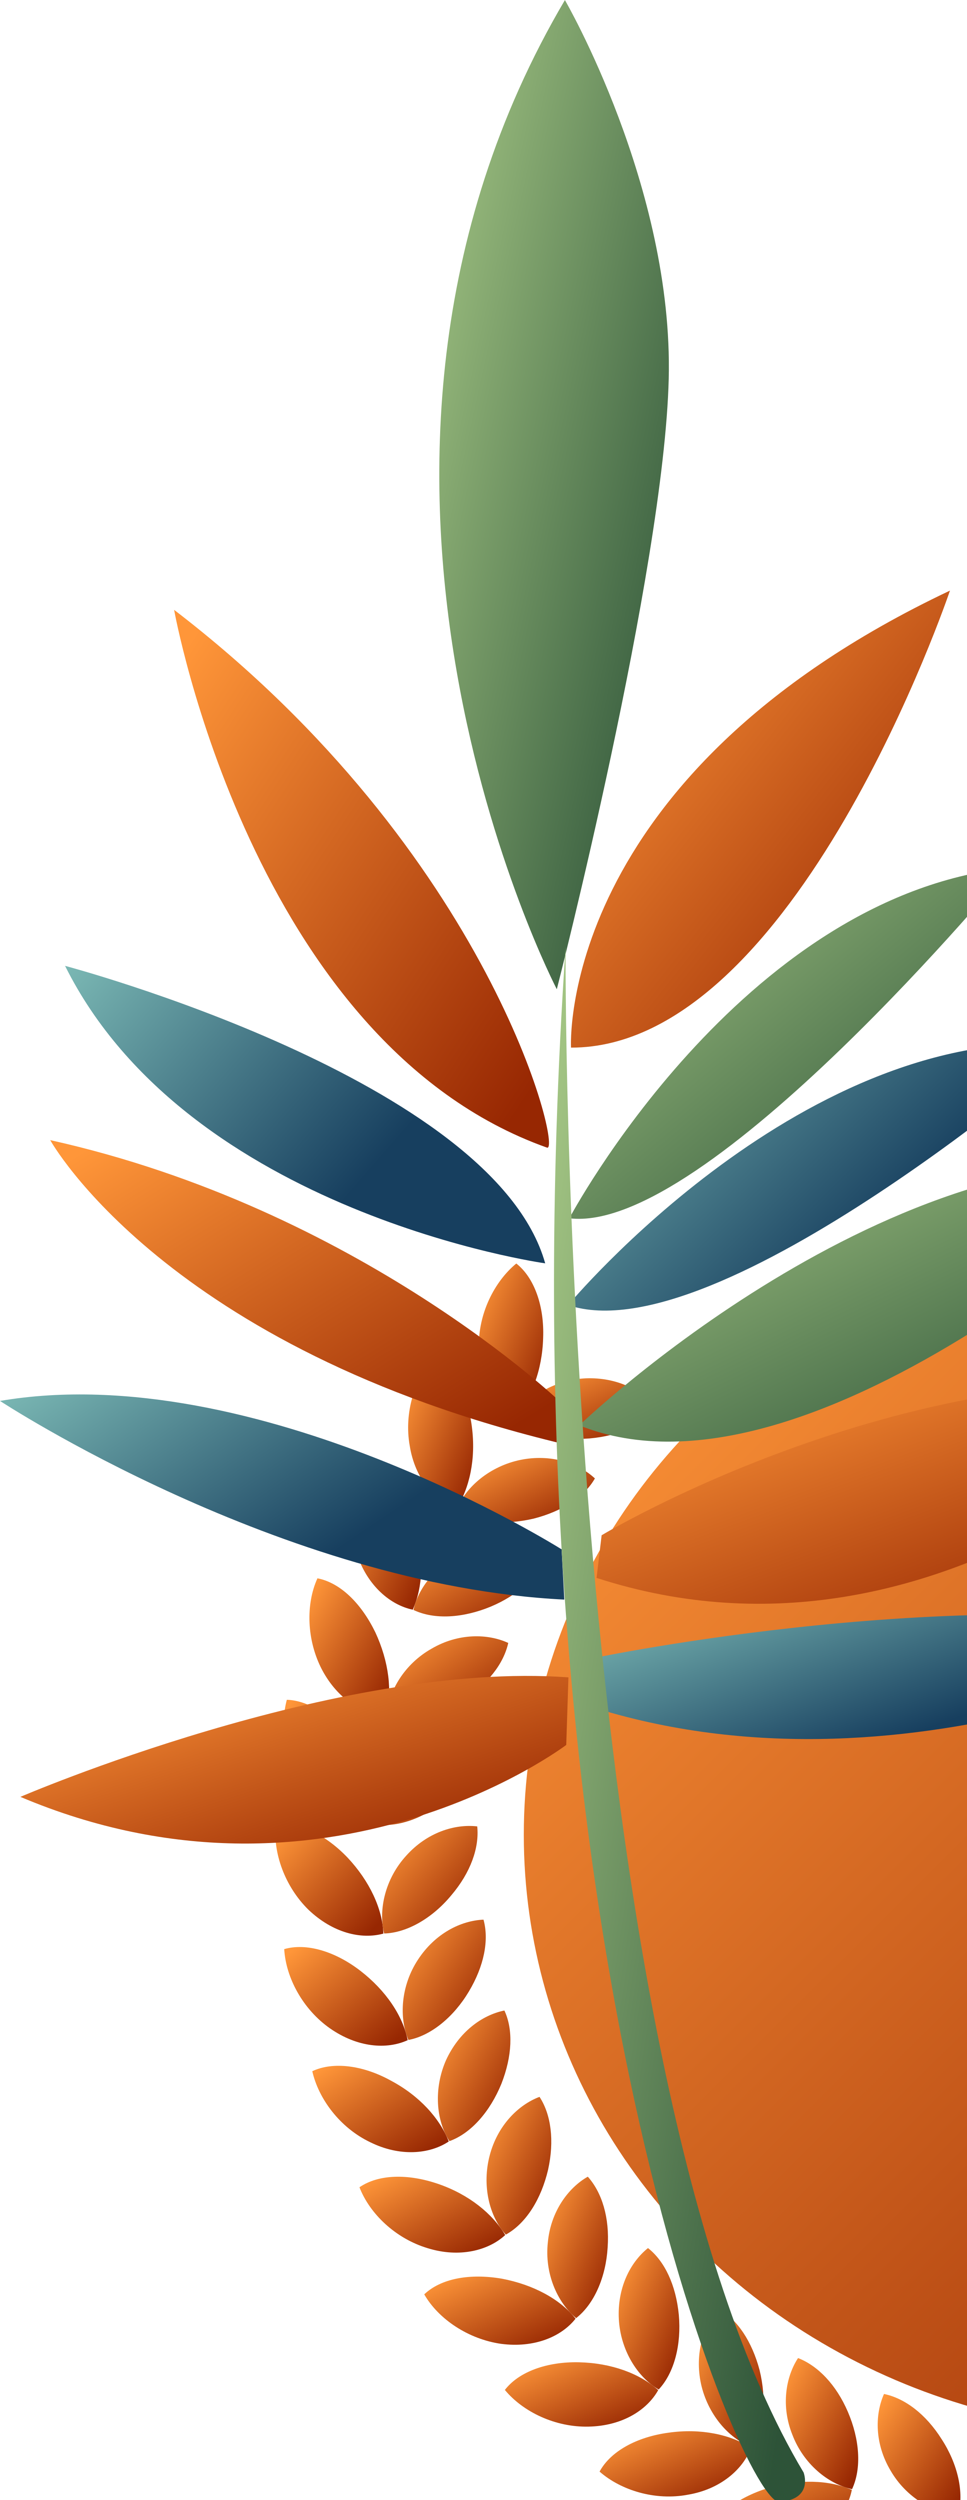 <svg xmlns="http://www.w3.org/2000/svg" width="144" height="372" viewBox="0 0 144 372" fill="none"><g clip-path="url(#clip0_452_7447)"><path d="M76.62 210.844C79.112 208.123 80.744 203.907 80.881 199.093C81.069 194.356 79.577 190.11 76.883 188C73.619 190.687 71.224 195.444 71.303 200.422C71.337 205.387 73.648 209.133 76.62 210.844Z" fill="url(#paint0_linear_452_7447)"></path><path d="M64.591 201.98C61.766 205.128 60.134 210.202 61.014 215.119C61.785 219.995 64.742 223.377 67.907 224.578C69.917 221.486 70.894 217.082 70.269 212.303C69.679 207.572 67.601 203.654 64.591 201.98Z" fill="url(#paint1_linear_452_7447)"></path><path d="M54.634 217.718C52.269 221.24 51.576 226.57 53.158 231.259C54.722 235.965 58.142 238.824 61.466 239.511C62.97 236.144 63.202 231.624 61.87 227.02C60.48 222.41 57.896 218.909 54.634 217.718Z" fill="url(#paint2_linear_452_7447)"></path><path d="M47.271 234.839C45.51 238.701 45.661 244.068 47.953 248.445C50.293 252.853 54.06 255.121 57.469 255.277C58.467 251.724 57.905 247.208 55.895 242.882C53.787 238.548 50.67 235.496 47.271 234.839Z" fill="url(#paint3_linear_452_7447)"></path><path d="M42.713 252.914C41.603 257.007 42.588 262.271 45.536 266.227C48.566 270.206 52.611 271.855 56.012 271.476C56.444 267.809 55.19 263.44 52.505 259.486C49.763 255.545 46.147 253.02 42.713 252.914Z" fill="url(#paint4_linear_452_7447)"></path><path d="M41.069 271.451C40.618 275.656 42.408 280.695 45.927 284.149C49.56 287.611 53.781 288.613 57.09 287.706C56.959 284.015 55.036 279.893 51.768 276.407C48.456 272.943 44.469 271.02 41.069 271.451Z" fill="url(#paint5_linear_452_7447)"></path><path d="M42.324 290.015C42.564 294.245 45.08 298.964 49.145 301.811C53.252 304.666 57.579 304.986 60.711 303.563C59.993 299.939 57.463 296.172 53.669 293.243C49.894 290.332 45.605 289.058 42.324 290.015Z" fill="url(#paint6_linear_452_7447)"></path><path d="M46.504 308.181C47.441 312.312 50.625 316.593 55.124 318.743C59.569 320.94 63.985 320.524 66.827 318.636C65.488 315.197 62.472 311.845 58.202 309.578C54.057 307.287 49.599 306.715 46.504 308.181Z" fill="url(#paint7_linear_452_7447)"></path><path d="M53.529 325.448C55.055 329.403 58.929 333.094 63.692 334.514C68.417 335.984 72.745 334.858 75.233 332.558C73.351 329.388 69.852 326.543 65.304 324.968C60.778 323.403 56.38 323.494 53.529 325.448Z" fill="url(#paint8_linear_452_7447)"></path><path d="M63.175 341.382C65.282 345.061 69.738 348.048 74.615 348.745C79.577 349.393 83.585 347.687 85.71 345.001C83.424 342.099 79.414 339.935 74.729 339.05C69.984 338.238 65.688 339.001 63.175 341.382Z" fill="url(#paint9_linear_452_7447)"></path><path d="M75.181 355.606C77.881 358.863 82.686 361.184 87.653 361.062C92.628 360.963 96.335 358.629 98.018 355.634C95.279 353.16 91.028 351.595 86.23 351.489C81.468 351.375 77.259 352.892 75.181 355.606Z" fill="url(#paint10_linear_452_7447)"></path><path d="M89.284 367.755C92.468 370.54 97.555 372.122 102.463 371.189C107.331 370.366 110.682 367.371 111.848 364.194C108.733 362.221 104.322 361.285 99.546 361.966C94.827 362.599 90.923 364.73 89.284 367.755Z" fill="url(#paint11_linear_452_7447)"></path><path d="M105.131 377.54C108.681 379.866 114.019 380.496 118.688 378.872C123.385 377.233 126.196 373.815 126.85 370.476C123.478 368.978 118.937 368.844 114.357 370.203C109.757 371.651 106.29 374.263 105.131 377.54Z" fill="url(#paint12_linear_452_7447)"></path><path d="M76.712 210.913C78.597 207.726 82.675 205.298 87.235 205.082C91.874 204.911 95.646 206.839 97.763 209.536C95.808 212.026 92.197 213.642 87.796 214.029C83.379 214.373 79.181 213.279 76.712 210.913Z" fill="url(#paint13_linear_452_7447)"></path><path d="M88.589 219.98C87.027 222.727 83.705 224.884 79.442 225.966C75.092 226.973 70.859 226.601 68.009 224.633C69.346 221.176 73.02 218.153 77.485 217.223C82.005 216.303 86.094 217.661 88.589 219.98Z" fill="url(#paint14_linear_452_7447)"></path><path d="M81.166 231.716C79.987 234.638 77.17 237.343 73.069 239.056C68.966 240.747 64.692 241.039 61.574 239.549C62.356 235.929 65.47 232.345 69.77 230.741C74.026 229.091 78.361 229.831 81.166 231.716Z" fill="url(#paint15_linear_452_7447)"></path><path d="M75.686 244.458C75.004 247.533 72.641 250.643 68.849 252.984C65.116 255.315 60.879 256.269 57.583 255.295C57.827 251.607 60.258 247.557 64.285 245.301C68.223 242.995 72.609 243.039 75.686 244.458Z" fill="url(#paint16_linear_452_7447)"></path><path d="M72.293 257.906C72.123 261.055 70.268 264.505 66.887 267.42C63.592 270.318 59.527 271.923 56.128 271.478C55.794 267.796 57.569 263.417 61.174 260.549C64.722 257.65 69.004 256.989 72.293 257.906Z" fill="url(#paint17_linear_452_7447)"></path><path d="M71.066 271.753C71.394 274.902 70.097 278.605 67.203 282.008C64.419 285.376 60.621 287.599 57.204 287.689C56.315 284.102 57.384 279.503 60.496 276.106C63.559 272.688 67.665 271.361 71.066 271.753Z" fill="url(#paint18_linear_452_7447)"></path><path d="M72.001 285.629C72.844 288.673 72.094 292.53 69.814 296.334C67.57 300.105 64.173 302.901 60.823 303.529C59.372 300.128 59.719 295.413 62.243 291.576C64.772 287.715 68.57 285.775 72.001 285.629Z" fill="url(#paint19_linear_452_7447)"></path><path d="M75.111 299.148C76.451 302.006 76.275 305.953 74.664 310.056C72.982 314.166 70.165 317.421 66.93 318.584C64.904 315.482 64.579 310.737 66.403 306.571C68.332 302.344 71.754 299.835 75.111 299.148Z" fill="url(#paint20_linear_452_7447)"></path><path d="M80.342 311.995C82.069 314.632 82.575 318.533 81.614 322.852C80.595 327.183 78.357 330.821 75.327 332.492C72.819 329.762 71.758 325.118 72.924 320.703C74.088 316.261 77.166 313.189 80.342 311.995Z" fill="url(#paint21_linear_452_7447)"></path><path d="M87.532 323.872C89.634 326.225 90.803 329.955 90.485 334.414C90.224 338.791 88.495 342.819 85.791 344.919C82.956 342.551 81.072 338.228 81.582 333.637C82.003 329.09 84.586 325.549 87.532 323.872Z" fill="url(#paint22_linear_452_7447)"></path><path d="M96.494 334.495C98.984 336.446 100.66 340.016 101.084 344.423C101.483 348.825 100.422 353.052 98.087 355.541C94.888 353.68 92.398 349.65 92.152 345.071C91.908 340.458 93.817 336.644 96.494 334.495Z" fill="url(#paint23_linear_452_7447)"></path><path d="M107.025 343.565C109.792 345.09 111.982 348.394 113.11 352.644C114.164 356.982 113.839 361.218 111.9 364.09C108.427 362.794 105.369 359.146 104.387 354.697C103.424 350.18 104.73 346.089 107.025 343.565Z" fill="url(#paint24_linear_452_7447)"></path><path d="M118.84 350.859C121.775 352.004 124.512 354.786 126.266 358.878C128.01 362.938 128.337 367.243 126.884 370.366C123.267 369.594 119.63 366.568 117.99 362.262C116.29 358.032 116.988 353.68 118.84 350.859Z" fill="url(#paint25_linear_452_7447)"></path><path d="M131.641 356.202C134.726 356.845 137.861 359.171 140.239 362.955C142.62 366.62 143.609 370.906 142.675 374.194C138.987 373.968 134.913 371.584 132.61 367.592C130.266 363.657 130.25 359.315 131.641 356.202Z" fill="url(#paint26_linear_452_7447)"></path><ellipse cx="172" cy="273" rx="94" ry="89" fill="url(#paint27_linear_452_7447)"></ellipse><path d="M84.128 0.019C84.128 0.019 100.293 27.831 99.582 56.374C98.871 84.917 82.917 147.192 82.917 147.192C82.917 147.192 42.746 70.136 84.128 0V0.019Z" fill="url(#paint28_linear_452_7447)"></path><path d="M81.456 170.757C83.782 171.583 73.153 126.934 25.928 90.741C25.928 90.741 37.46 155.111 81.456 170.757Z" fill="url(#paint29_linear_452_7447)"></path><path d="M85.032 155.879C85.032 155.879 82.745 115.631 141.464 87.876C141.464 87.876 118.496 155.936 85.032 155.879Z" fill="url(#paint30_linear_452_7447)"></path><path d="M150.305 129.124C150.305 129.124 105.118 183.788 84.782 181.27C84.782 181.27 110.173 133.429 150.305 129.124Z" fill="url(#paint31_linear_452_7447)"></path><path d="M9.688 143.712C9.688 143.712 73.5 160.607 81.188 187.977C81.188 187.977 28.043 180.539 9.688 143.712Z" fill="url(#paint32_linear_452_7447)"></path><path d="M84.609 194.186C84.609 194.186 120.091 151.535 160.031 155.514C160.031 155.514 106.752 201.682 84.609 194.186Z" fill="url(#paint33_linear_452_7447)"></path><path d="M86.262 212.081C86.262 212.081 132.776 167.374 176.906 173.563C176.906 173.563 121.455 226.266 86.262 212.081Z" fill="url(#paint34_linear_452_7447)"></path><path d="M83.649 208.793C83.649 208.793 53.588 179.885 7.478 169.641C7.478 169.641 24.622 200.682 83.88 214.848L83.649 208.793Z" fill="url(#paint35_linear_452_7447)"></path><path d="M89.588 228.437C89.588 228.437 136.14 200.394 183.038 206.641C183.038 206.641 141.522 251.848 88.838 234.78L89.588 228.456V228.437Z" fill="url(#paint36_linear_452_7447)"></path><path d="M83.629 230.531C83.629 230.531 38.268 201.931 0 208.447C0 208.447 41.882 235.932 84.033 238.008L83.629 230.531Z" fill="url(#paint37_linear_452_7447)"></path><path d="M88.377 246.716C88.377 246.716 144.751 234.896 185.249 243.141C185.249 243.141 136.813 268.974 88.781 254.193L88.377 246.716Z" fill="url(#paint38_linear_452_7447)"></path><path d="M84.648 249.581L84.321 259.633C84.321 259.633 48.686 286.657 3.037 267.36C3.037 267.36 50.243 247.043 84.648 249.581Z" fill="url(#paint39_linear_452_7447)"></path><path d="M84.225 140.927C84.225 140.927 83.225 307.224 119.668 367.884C119.668 367.884 121.205 371.882 116.054 372.266C110.884 372.67 74.192 289.291 84.225 140.927Z" fill="url(#paint40_linear_452_7447)"></path></g><defs><linearGradient id="paint0_linear_452_7447" x1="72.236" y1="188" x2="86.363" y2="193.655" gradientUnits="userSpaceOnUse"><stop stop-color="#FF9639"></stop><stop offset="1" stop-color="#972702"></stop></linearGradient><linearGradient id="paint1_linear_452_7447" x1="61.718" y1="201.98" x2="75.893" y2="207.767" gradientUnits="userSpaceOnUse"><stop stop-color="#FF9639"></stop><stop offset="1" stop-color="#972702"></stop></linearGradient><linearGradient id="paint2_linear_452_7447" x1="53.323" y1="217.718" x2="68.079" y2="224.454" gradientUnits="userSpaceOnUse"><stop stop-color="#FF9639"></stop><stop offset="1" stop-color="#972702"></stop></linearGradient><linearGradient id="paint3_linear_452_7447" x1="47.233" y1="234.839" x2="62.758" y2="243.435" gradientUnits="userSpaceOnUse"><stop stop-color="#FF9639"></stop><stop offset="1" stop-color="#972702"></stop></linearGradient><linearGradient id="paint4_linear_452_7447" x1="43.616" y1="252.914" x2="59.351" y2="264.051" gradientUnits="userSpaceOnUse"><stop stop-color="#FF9639"></stop><stop offset="1" stop-color="#972702"></stop></linearGradient><linearGradient id="paint5_linear_452_7447" x1="42.567" y1="271.391" x2="57.424" y2="285.087" gradientUnits="userSpaceOnUse"><stop stop-color="#FF9639"></stop><stop offset="1" stop-color="#972702"></stop></linearGradient><linearGradient id="paint6_linear_452_7447" x1="44.115" y1="289.701" x2="57.075" y2="305.163" gradientUnits="userSpaceOnUse"><stop stop-color="#FF9639"></stop><stop offset="1" stop-color="#972702"></stop></linearGradient><linearGradient id="paint7_linear_452_7447" x1="48.484" y1="307.375" x2="59.099" y2="323.369" gradientUnits="userSpaceOnUse"><stop stop-color="#FF9639"></stop><stop offset="1" stop-color="#972702"></stop></linearGradient><linearGradient id="paint8_linear_452_7447" x1="55.644" y1="323.88" x2="64.161" y2="339.476" gradientUnits="userSpaceOnUse"><stop stop-color="#FF9639"></stop><stop offset="1" stop-color="#972702"></stop></linearGradient><linearGradient id="paint9_linear_452_7447" x1="65.37" y1="338.737" x2="72.395" y2="353.605" gradientUnits="userSpaceOnUse"><stop stop-color="#FF9639"></stop><stop offset="1" stop-color="#972702"></stop></linearGradient><linearGradient id="paint10_linear_452_7447" x1="77.405" y1="351.483" x2="83.742" y2="365.872" gradientUnits="userSpaceOnUse"><stop stop-color="#FF9639"></stop><stop offset="1" stop-color="#972702"></stop></linearGradient><linearGradient id="paint11_linear_452_7447" x1="91.482" y1="361.745" x2="98.014" y2="376.205" gradientUnits="userSpaceOnUse"><stop stop-color="#FF9639"></stop><stop offset="1" stop-color="#972702"></stop></linearGradient><linearGradient id="paint12_linear_452_7447" x1="107.247" y1="369.263" x2="114.858" y2="384.244" gradientUnits="userSpaceOnUse"><stop stop-color="#FF9639"></stop><stop offset="1" stop-color="#972702"></stop></linearGradient><linearGradient id="paint13_linear_452_7447" x1="78.763" y1="205.071" x2="84.81" y2="218.52" gradientUnits="userSpaceOnUse"><stop stop-color="#FF9639"></stop><stop offset="1" stop-color="#972702"></stop></linearGradient><linearGradient id="paint14_linear_452_7447" x1="70.013" y1="216.932" x2="76.781" y2="230.792" gradientUnits="userSpaceOnUse"><stop stop-color="#FF9639"></stop><stop offset="1" stop-color="#972702"></stop></linearGradient><linearGradient id="paint15_linear_452_7447" x1="63.483" y1="229.827" x2="71.742" y2="244.255" gradientUnits="userSpaceOnUse"><stop stop-color="#FF9639"></stop><stop offset="1" stop-color="#972702"></stop></linearGradient><linearGradient id="paint16_linear_452_7447" x1="59.346" y1="243.466" x2="69.664" y2="258.047" gradientUnits="userSpaceOnUse"><stop stop-color="#FF9639"></stop><stop offset="1" stop-color="#972702"></stop></linearGradient><linearGradient id="paint17_linear_452_7447" x1="57.666" y1="257.521" x2="70.184" y2="271.298" gradientUnits="userSpaceOnUse"><stop stop-color="#FF9639"></stop><stop offset="1" stop-color="#972702"></stop></linearGradient><linearGradient id="paint18_linear_452_7447" x1="58.287" y1="271.687" x2="72.432" y2="283.659" gradientUnits="userSpaceOnUse"><stop stop-color="#FF9639"></stop><stop offset="1" stop-color="#972702"></stop></linearGradient><linearGradient id="paint19_linear_452_7447" x1="61.173" y1="285.629" x2="75.91" y2="295.333" gradientUnits="userSpaceOnUse"><stop stop-color="#FF9639"></stop><stop offset="1" stop-color="#972702"></stop></linearGradient><linearGradient id="paint20_linear_452_7447" x1="66.257" y1="299.148" x2="80.666" y2="306.779" gradientUnits="userSpaceOnUse"><stop stop-color="#FF9639"></stop><stop offset="1" stop-color="#972702"></stop></linearGradient><linearGradient id="paint21_linear_452_7447" x1="73.391" y1="311.995" x2="87.107" y2="318.145" gradientUnits="userSpaceOnUse"><stop stop-color="#FF9639"></stop><stop offset="1" stop-color="#972702"></stop></linearGradient><linearGradient id="paint22_linear_452_7447" x1="82.379" y1="323.872" x2="95.603" y2="329.283" gradientUnits="userSpaceOnUse"><stop stop-color="#FF9639"></stop><stop offset="1" stop-color="#972702"></stop></linearGradient><linearGradient id="paint23_linear_452_7447" x1="93.011" y1="334.495" x2="106.232" y2="339.903" gradientUnits="userSpaceOnUse"><stop stop-color="#FF9639"></stop><stop offset="1" stop-color="#972702"></stop></linearGradient><linearGradient id="paint24_linear_452_7447" x1="105.006" y1="343.565" x2="118.719" y2="349.699" gradientUnits="userSpaceOnUse"><stop stop-color="#FF9639"></stop><stop offset="1" stop-color="#972702"></stop></linearGradient><linearGradient id="paint25_linear_452_7447" x1="118.071" y1="350.859" x2="132.487" y2="358.449" gradientUnits="userSpaceOnUse"><stop stop-color="#FF9639"></stop><stop offset="1" stop-color="#972702"></stop></linearGradient><linearGradient id="paint26_linear_452_7447" x1="131.901" y1="356.202" x2="146.662" y2="365.836" gradientUnits="userSpaceOnUse"><stop stop-color="#FF9639"></stop><stop offset="1" stop-color="#972702"></stop></linearGradient><linearGradient id="paint27_linear_452_7447" x1="96.313" y1="184" x2="255.848" y2="344.562" gradientUnits="userSpaceOnUse"><stop stop-color="#FF9639"></stop><stop offset="1" stop-color="#972702"></stop></linearGradient><linearGradient id="paint28_linear_452_7447" x1="68.747" y1="-6.15847e-07" x2="124.418" y2="12.321" gradientUnits="userSpaceOnUse"><stop stop-color="#A1C382"></stop><stop offset="1" stop-color="#2D5338"></stop></linearGradient><linearGradient id="paint29_linear_452_7447" x1="31.366" y1="90.741" x2="97.501" y2="134.704" gradientUnits="userSpaceOnUse"><stop stop-color="#FF9639"></stop><stop offset="1" stop-color="#972702"></stop></linearGradient><linearGradient id="paint30_linear_452_7447" x1="90.519" y1="87.876" x2="149.83" y2="134.787" gradientUnits="userSpaceOnUse"><stop stop-color="#FF9639"></stop><stop offset="1" stop-color="#972702"></stop></linearGradient><linearGradient id="paint31_linear_452_7447" x1="91.165" y1="129.124" x2="137.242" y2="184.206" gradientUnits="userSpaceOnUse"><stop stop-color="#A1C382"></stop><stop offset="1" stop-color="#2D5338"></stop></linearGradient><linearGradient id="paint32_linear_452_7447" x1="28.399" y1="99.975" x2="80.343" y2="145.264" gradientUnits="userSpaceOnUse"><stop stop-color="#96D9CB"></stop><stop offset="1" stop-color="#173F5F"></stop></linearGradient><linearGradient id="paint33_linear_452_7447" x1="104.347" y1="115.97" x2="151.427" y2="164.178" gradientUnits="userSpaceOnUse"><stop stop-color="#96D9CB"></stop><stop offset="1" stop-color="#173F5F"></stop></linearGradient><linearGradient id="paint34_linear_452_7447" x1="95.091" y1="172.975" x2="124.164" y2="233.442" gradientUnits="userSpaceOnUse"><stop stop-color="#A1C382"></stop><stop offset="1" stop-color="#2D5338"></stop></linearGradient><linearGradient id="paint35_linear_452_7447" x1="14.92" y1="169.641" x2="51.236" y2="228.127" gradientUnits="userSpaceOnUse"><stop stop-color="#FF9639"></stop><stop offset="1" stop-color="#972702"></stop></linearGradient><linearGradient id="paint36_linear_452_7447" x1="98.014" y1="205.733" x2="117.067" y2="257.721" gradientUnits="userSpaceOnUse"><stop stop-color="#FF9639"></stop><stop offset="1" stop-color="#972702"></stop></linearGradient><linearGradient id="paint37_linear_452_7447" x1="21.991" y1="177.319" x2="55.49" y2="227.093" gradientUnits="userSpaceOnUse"><stop stop-color="#96D9CB"></stop><stop offset="1" stop-color="#173F5F"></stop></linearGradient><linearGradient id="paint38_linear_452_7447" x1="113.728" y1="221.9" x2="127.563" y2="260.917" gradientUnits="userSpaceOnUse"><stop stop-color="#96D9CB"></stop><stop offset="1" stop-color="#173F5F"></stop></linearGradient><linearGradient id="paint39_linear_452_7447" x1="10.987" y1="249.361" x2="23.993" y2="289.907" gradientUnits="userSpaceOnUse"><stop stop-color="#FF9639"></stop><stop offset="1" stop-color="#972702"></stop></linearGradient><linearGradient id="paint40_linear_452_7447" x1="86.138" y1="140.927" x2="148.52" y2="150.533" gradientUnits="userSpaceOnUse"><stop stop-color="#A1C382"></stop><stop offset="1" stop-color="#2D5338"></stop></linearGradient><clipPath id="clip0_452_7447"><rect width="144" height="372" fill="white"></rect></clipPath></defs></svg>